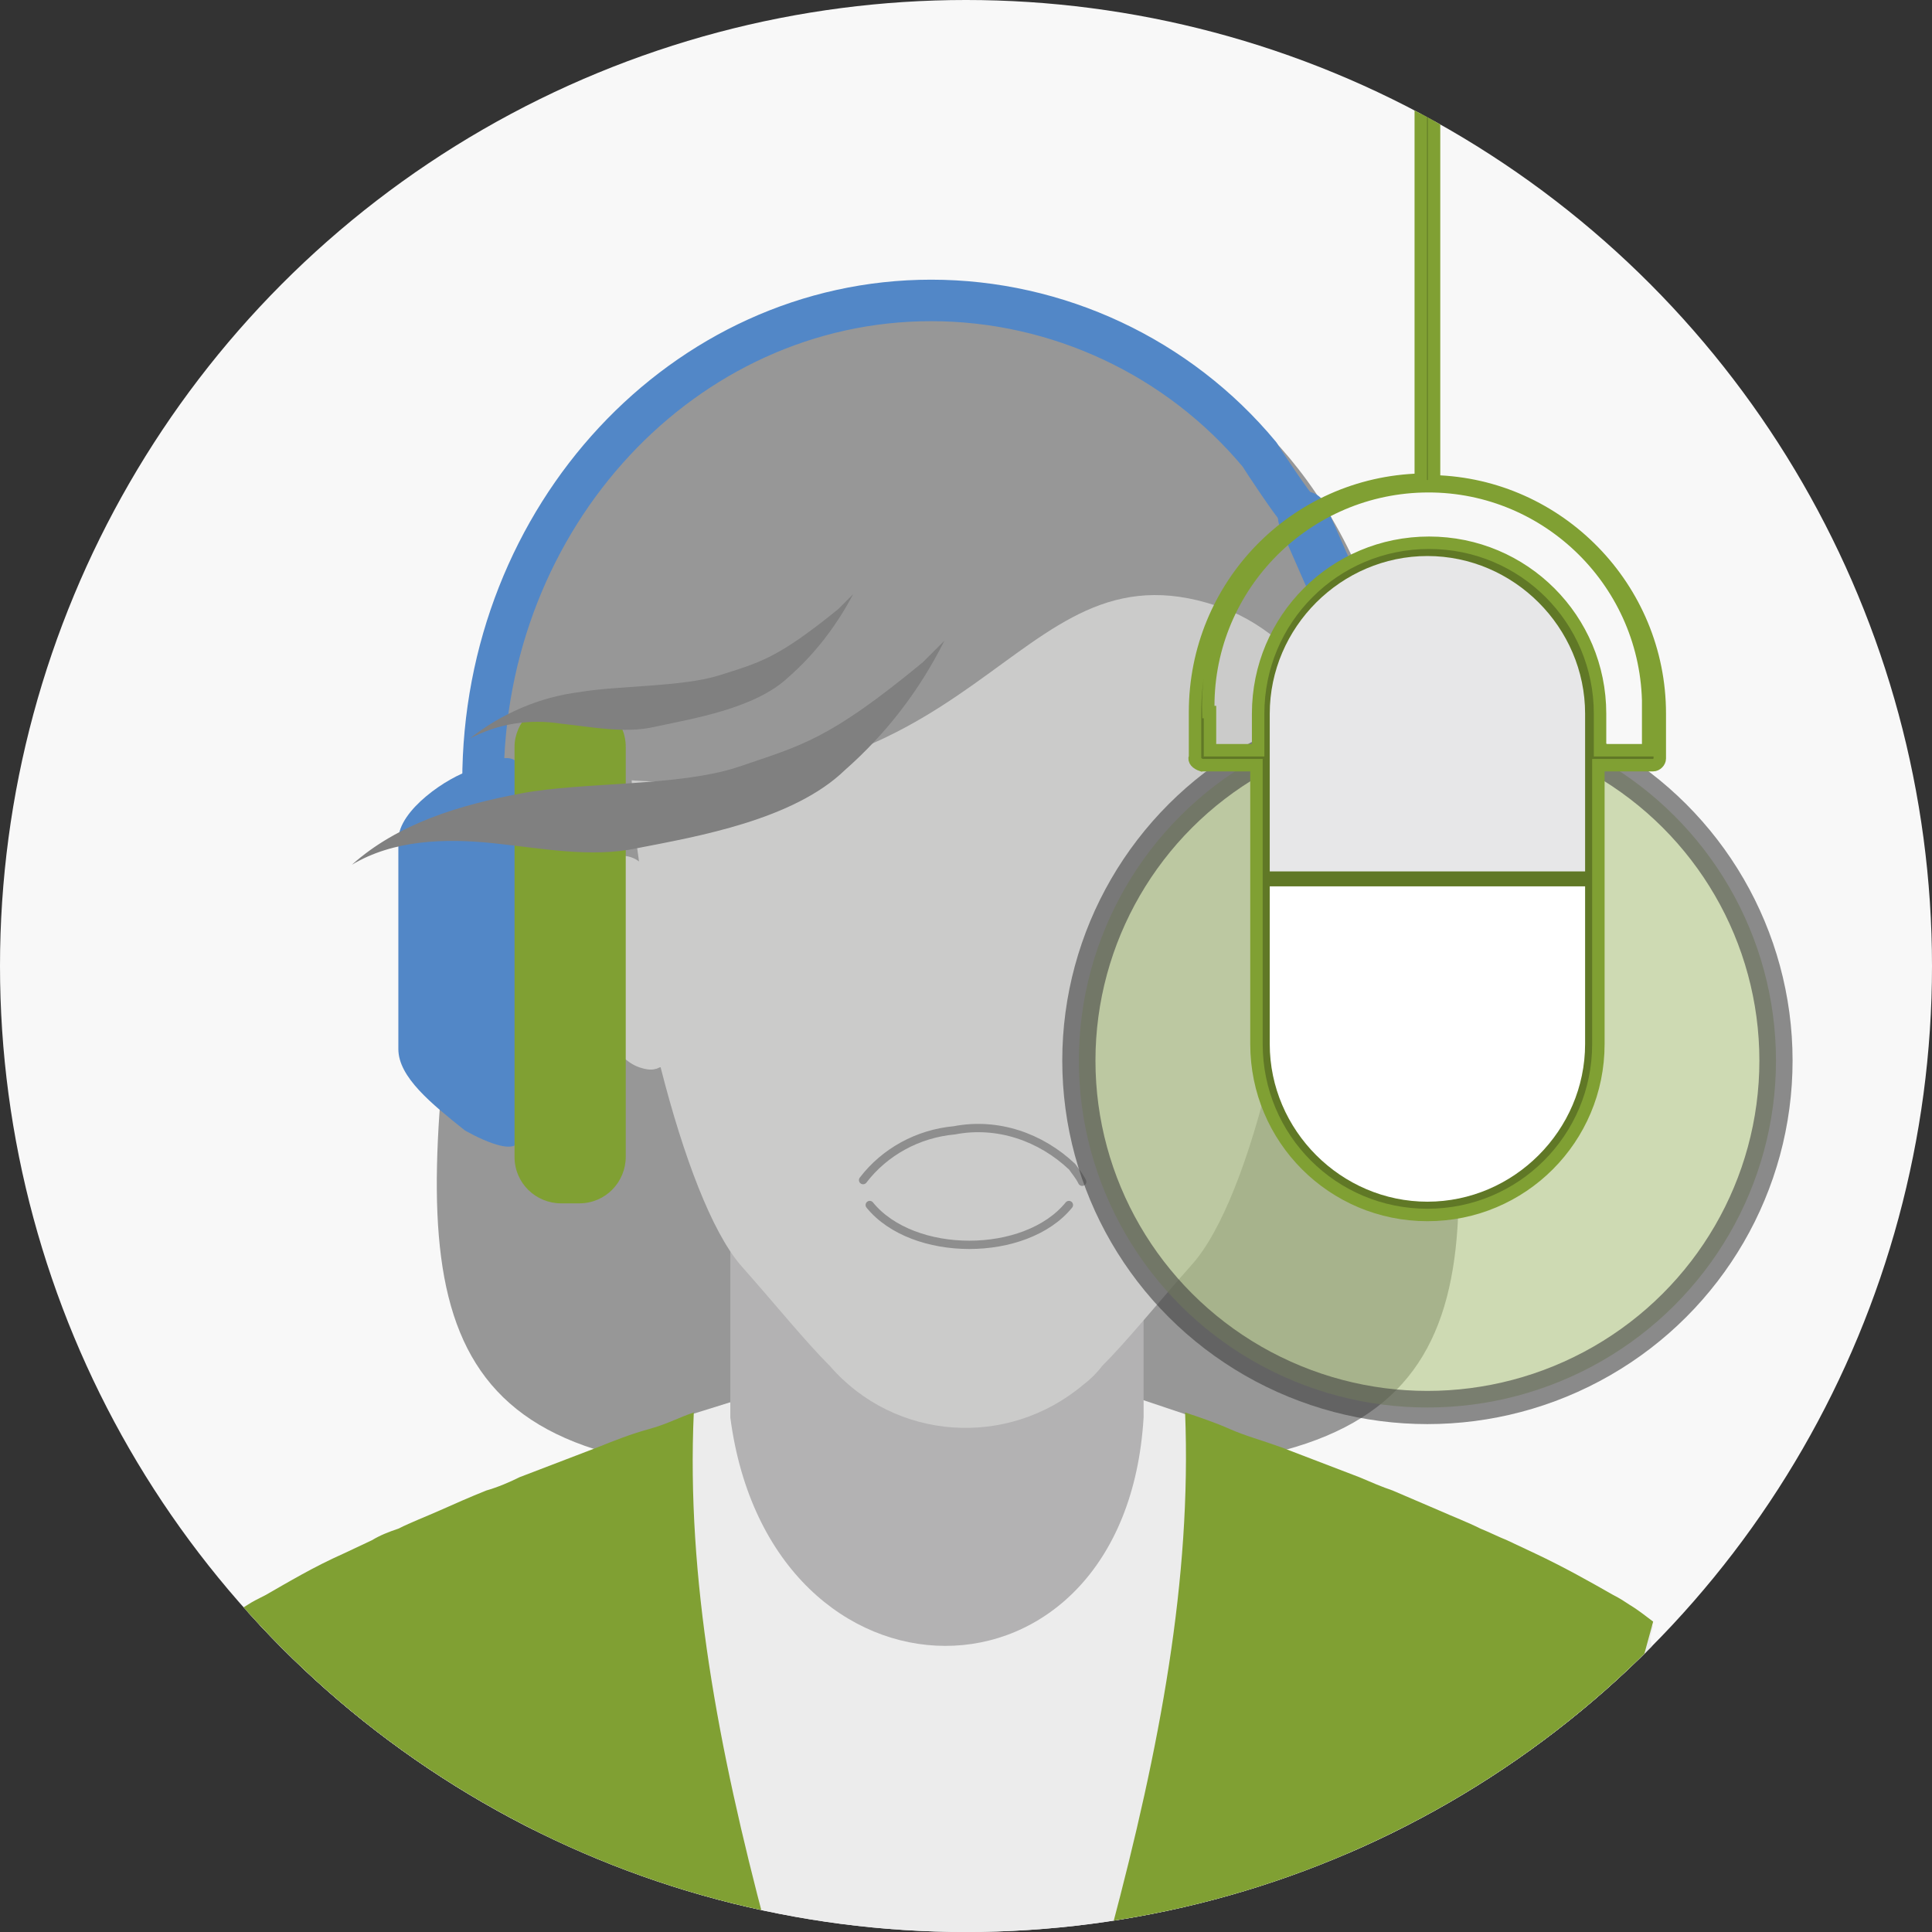 <?xml version="1.0" encoding="UTF-8"?>
<!-- Generator: Adobe Illustrator 26.0.2, SVG Export Plug-In . SVG Version: 6.00 Build 0)  -->
<svg width="116.4" height="116.4" version="1.1" viewBox="0 0 116.4 116.4" xml:space="preserve" xmlns="http://www.w3.org/2000/svg" xmlns:xlink="http://www.w3.org/1999/xlink">
<rect x="0" y="0" width="116.4" height="116.4" fill="#333333" stroke="none"/>
<style type="text/css">
	.st0{fill:#F8F8F8;}
	.st1{clip-path:url(#SVGID_00000065068086607239561020000012915940341459855515_);}
	.st2{fill:#979797;}
	.st3{fill:#ECECEC;}
	.st4{fill:#80A033;}
	.st5{opacity:0.2;fill:#1D1C1A;enable-background:new    ;}
	.st6{opacity:0.2;fill:#40501A;enable-background:new    ;}
	.st7{fill:#B3B2B3;}
	.st8{fill:#CBCBCA;}
	.st9{opacity:5.000000e-02;fill:#1D1C1A;enable-background:new    ;}
	.st10{fill:#5287C7;}
	.st11{fill:none;stroke:#5287C7;stroke-width:2.5;stroke-linecap:round;stroke-linejoin:round;}
	.st12{fill:#808080;}
	.st13{fill:none;stroke:#8E8E8E;stroke-width:0.5;stroke-linecap:round;stroke-linejoin:round;}
	.st14{fill:#FFFFFF;}
	.st15{opacity:0.6;fill:#B3C685;stroke:#424242;stroke-width:2;stroke-miterlimit:10;enable-background:new    ;}
	.st16{fill:#607826;stroke:#80A033;stroke-width:0.75;stroke-miterlimit:10;}
	.st17{fill:#E7E7E8;}
</style>
<circle class="st0" cx="58.2" cy="58.2" r="58.2"/>
<g transform="translate(-103 -81)">
	<defs>
		<circle id="SVGID_1_" cx="161.2" cy="139.2" r="58.2"/>
	</defs>
	<clipPath id="SVGID_00000063624129721486340280000010897975170091309742_">
		<use width="100%" height="100%" xlink:href="#SVGID_1_"/>
	</clipPath>
	<g clip-path="url(#SVGID_00000063624129721486340280000010897975170091309742_)">
		<path class="st2" d="m188 128.3c-2.7-29.1-26-29.3-28.3-29.3s-25.6 0.7-27.9 29.8c-3.2 23.9-6 37.2 9.8 40.2 3 0.7 6 1.2 9.1 1.4 0.2 0 0.4 0.1 0.6 0.1h4.6l13.5-0.1c0.2-0.1 0.4-0.1 0.5-0.1 0.3 0 0.7-0.1 1.2-0.2 2.7-0.3 5.3-0.7 7.9-1.4 15.6-3.3 12.6-16.5 9-40.4z"/>
		<polygon class="st3" points="112.8 263.4 106.8 237.1 116.4 178.9 137.2 178.9 127.6 237.1 133.3 263.4"/>
		<polygon class="st3" points="202.3 178.9 181.5 178.9 191.6 230.2 210.4 227.8"/>
		<path class="st3" d="m116.4 178.9c3.1 11.6 5.1 14.9 7.1 22.7 0 0.1-0.1 0.2-0.1 0.3s0 0.1-0.1 0.2c-0.1 0.2-0.1 0.4-0.1 0.6l-0.3 1.2v0.2c-0.2 1.2-0.3 2.5-0.3 3.8 0 3.4 0.7 6.7 2.2 9.7l0.3 0.6c1 1.9 2.3 3.7 3.9 5.2 0 0.1 0.1 0.2 0.1 0.2 0.7 3.1 1.2 5.7 1.6 8 0.1 0.4 0.2 0.9 0.3 1.4s0.1 0.9 0.2 1.4 0.1 1.1 0.2 1.7c0.2 1 0.2 1.9 0.4 2.9 0.1 0.4 0.1 0.9 0.1 1.4s0.1 0.9 0.1 1.3c0.1 1.2 0.2 2.4 0.1 3.6 0.1 1.2 0.1 2.4 0.1 3.8v3.8c0 0.5 0 1.1-0.1 1.7v4.5c-0.1 0.9-0.1 1.8 0 2.8v1c-0.2 0.3-0.3 0.5-0.5 0.8h55.6c-0.2-0.3-0.3-0.5-0.5-0.8v-1-2.8-4.5-1.7-3.8-3.8c0-1.2 0-2.4 0.1-3.6 0-0.5 0.1-0.9 0.1-1.3 0-0.5 0-0.9 0.1-1.4 0.1-0.9 0.2-1.9 0.4-2.9 0.1-0.5 0.2-1.1 0.3-1.7s0.1-0.9 0.2-1.4 0.2-0.9 0.3-1.4c0.4-2.3 1-4.9 1.7-8v-0.2c1.6-1.5 2.9-3.2 3.9-5.2l0.3-0.6c1.5-3 2.2-6.4 2.2-9.7 0-1.3-0.1-2.5-0.3-3.8v-0.2l-0.3-1.2c0-0.2-0.1-0.4-0.1-0.6v-0.2c0-0.1-0.1-0.2-0.1-0.3 2-7.8 4-11 7.1-22.6 0.1-0.5-28.2-12.8-28.2-12.8l-14.3-4.8-15.4 4.8c-0.1-0.1-28.4 12.5-28.3 12.7z"/>
		<path class="st4" d="m132.8 263.4-0.1-0.1c-0.4-0.4-0.6-1-0.5-1.6 0-0.9 0.2-1.8 0.2-2.6v-5.2c0-0.8 0-1.5-0.1-2.3v-2.8c0-1.3 0-2.6-0.1-3.8 0-1.2 0-2.4-0.1-3.6 0-0.5-0.1-0.9-0.1-1.3 0-0.5 0-0.9-0.1-1.4-0.1-0.9-0.2-1.9-0.4-2.9-0.1-0.5-0.2-1.1-0.2-1.7s-0.1-0.9-0.2-1.4-0.2-0.9-0.3-1.4c-0.4-2.3-1-4.9-1.6-8 0-0.1 0-0.2-0.1-0.2-1.6-1.5-2.9-3.2-3.9-5.2l-0.3-0.6c-1.5-3-2.2-6.4-2.2-9.7 0-1.3 0.1-2.5 0.3-3.8v-0.2l0.3-1.2c0-0.2 0.1-0.4 0.1-0.6 0-0.1 0.1-0.1 0.1-0.2s0.1-0.2 0.1-0.3c-2-7.8-4-11-7.1-22.6 0.4-0.3 0.9-0.7 1.4-1 0.3-0.2 0.7-0.4 1.1-0.6 1.4-0.8 2.9-1.7 4.7-2.5l1.7-0.8c0.5-0.3 1-0.5 1.6-0.7 0.8-0.4 1.6-0.7 2.5-1.1s1.8-0.8 2.8-1.2c0.7-0.2 1.4-0.5 2-0.8l4.7-1.8c1-0.4 2-0.8 3.1-1.1s1.8-0.7 2.7-1c-0.9 20 7.6 40.6 14.8 67.1 7.1-26.5 15.6-47 14.8-67.1 0.9 0.3 1.8 0.6 2.7 1s2 0.7 3.1 1.1l4.7 1.8c0.7 0.3 1.4 0.6 2 0.8l2.8 1.2c0.9 0.4 1.7 0.7 2.5 1.1 0.5 0.2 1.1 0.5 1.6 0.7l1.7 0.8c1.7 0.8 3.3 1.7 4.7 2.5 0.4 0.2 0.7 0.4 1 0.6 0.5 0.3 1 0.7 1.4 1-3.1 11.6-5.1 14.9-7.1 22.6 0 0.1 0.1 0.2 0.1 0.3v0.2c0.1 0.2 0.1 0.4 0.1 0.6l0.3 1.2v0.2c0.2 1.2 0.3 2.5 0.3 3.8 0 3.4-0.7 6.7-2.2 9.7l-0.3 0.6c-1 1.9-2.3 3.7-3.9 5.2v0.2c-0.7 3.1-1.2 5.7-1.7 8-0.1 0.4-0.2 0.9-0.3 1.4s-0.1 0.9-0.2 1.4-0.1 1.1-0.3 1.7c-0.1 1-0.2 1.9-0.4 2.9-0.1 0.4-0.1 0.9-0.1 1.4s-0.1 0.9-0.1 1.3c-0.1 1.2-0.2 2.4-0.1 3.6v3.8 2.8c-0.1 0.8-0.1 1.5-0.1 2.3-0.1 1.7-0.1 3.5-0.1 5.2 0 0.7 0.2 1.7 0.2 2.6 0 0.6-0.1 1.2-0.5 1.6l-0.2 0.1z"/>
		<path class="st5" d="m125.1 218.2c1 1.9 2.3 3.7 3.9 5.2v0.2c0.7 3.1 1.2 5.6 1.6 8 0.2 1 0.4 1.9 0.5 2.7 0.1 0.6 0.2 1.2 0.2 1.7 0.2 1.5 0.3 2.8 0.5 4.2 0 0.4 0.1 0.9 0.1 1.3 0.1 1.2 0.2 2.4 0.2 3.6v3.8 5.5 4.5c-0.1 1.2-0.1 2.4-0.1 3.8-0.2 0.3-0.3 0.5-0.5 0.8h5.5c0.1-0.2 0.2-0.5 0.2-0.7 0.6-3.9-2.6-15.5-2.2-18 0.3-2.8 0.9-5.6 1.8-8.2 0.8-2.5 2.2-4.8 4.1-6.8 1-0.9 2-1.8 3.2-2.4 1.9-0.9 3.7-1.8 5.5-2.9 0.4-0.3 0.8-0.6 1.1-1 0.3-0.2 0.6-0.8 1-1-2.5 1.3-5.2 2-8.1 2-6.4 0-12-3.6-15.7-9s-4-14.5-4-14.9v-0.5c-0.2 0.5-0.4 1-0.5 1.5-0.1 0.1-0.1 0.2-0.1 0.3v0.1c-0.1 0.2-0.1 0.5-0.2 0.7-0.1 0.4-0.2 0.8-0.2 1.2v0.2c-0.2 1.2-0.3 2.5-0.3 3.8 0 3.4 0.7 6.7 2.2 9.8 0.1 0 0.2 0.3 0.3 0.5z"/>
		<path class="st6" d="m193.6 218.2c-1 1.9-2.3 3.7-3.9 5.2v0.2c-0.7 3.1-1.2 5.6-1.6 8-0.2 1-0.4 1.9-0.5 2.7-0.1 0.6-0.2 1.2-0.2 1.7-0.2 1.5-0.3 2.8-0.4 4.2 0 0.4-0.1 0.9-0.1 1.3-0.1 1.2-0.2 2.4-0.2 3.6v3.8 5.5 4.5 3.8c0.2 0.3 0.3 0.5 0.5 0.8h-5.5c-0.1-0.2-0.2-0.5-0.2-0.7-0.6-3.9 2.6-15.5 2.2-18-0.3-2.8-0.9-5.6-1.8-8.2-0.8-2.5-2.2-4.8-4-6.8-1-0.9-2-1.8-3.2-2.4-1.9-0.9-3.7-1.8-5.5-2.9-0.4-0.3-0.8-0.6-1.1-1-0.3-0.2-0.6-0.8-0.9-1 2.5 1.3 5.2 2 8.1 2 6.4 0 12-3.6 15.7-9s4-14.5 4-14.9v-0.5c0.2 0.5 0.4 1 0.5 1.5 0 0.1 0.1 0.2 0.1 0.3s0.1 0.1 0.1 0.1c0.1 0.2 0.1 0.5 0.2 0.7 0.1 0.4 0.2 0.8 0.2 1.2v0.2c0.2 1.2 0.3 2.5 0.3 3.8 0 3.4-0.7 6.8-2.2 9.8-0.3 0.1-0.4 0.3-0.6 0.5z"/>
		<path class="st7" d="m171.9 166.4c-1.1 18.4-22.5 18.3-24.9 0v-15.8h24.9z"/>
		<path class="st8" d="m161.2 107.4h-0.6c-11.1 0.3-19.9 9-19.6 19.5 0.1 2 0.2 4 0.5 6-0.4-0.3-0.9-0.4-1.3-0.3-1.8 0.4-2.7 3.5-2 7.1 0.5 2.9 1.9 5.1 3.3 5.6 0.3 0.1 0.7 0.2 1 0.1 0.1 0 0.2-0.1 0.3-0.1 1.4 5.5 3.1 9.9 4.8 11.9 2.3 2.6 3.9 4.6 5.4 6.1 3.9 4.5 10.7 5 15.3 1.1 0.4-0.3 0.8-0.7 1.1-1.1 1.5-1.5 3.1-3.5 5.4-6.1 1.8-2 3.5-6.4 4.8-11.9 0.1 0.1 0.2 0.1 0.3 0.1 0.3 0.1 0.7 0 1-0.1 1.4-0.6 2.8-2.8 3.3-5.6 0.6-3.6-0.3-6.7-2.1-7.1-0.5-0.1-0.9 0-1.3 0.3 0.3-2 0.5-4 0.6-6 0.3-10.5-8.4-19.2-19.6-19.5z"/>
		<path class="st9" d="m150 168.6"/>
		<path class="st3" d="m182 254.8 9.3 5.7c12-12.5 16.6-22.2 19-32.8l-18.7 2.4z"/>
		<path class="st2" d="m135.1 120.7c0.9 1.2 1.7 6.8 2.9 7 24.5 3.3 25.7-14.4 38.3-10.2 2.5 0.8 4.9 2.7 7.2 6l-1.1-10.5c-1.9-2.1-3.8-4-5.9-5.9-12.1-10.8-23.1-11.5-38.5 3.1z"/>
		<path class="st10" d="m131 149.1c-2-1.6-4-3.2-4-4.9v-12.6c0-1.8 3-3.8 4.4-4.2 0 0 2.9-1.7 2.9 0.1v21.9c0.1 1.7-3.3-0.3-3.3-0.3z"/>
		<path class="st4" d="m136.8 123.2h1.1c1.5 0 2.8 1.2 2.8 2.8v24.7c0 1.5-1.2 2.8-2.8 2.8h-1.1c-1.5 0-2.8-1.2-2.8-2.8v-24.7c0-1.5 1.3-2.8 2.8-2.8z"/>
		<path class="st11" d="m132.1 128.1c0-16 12.1-29 27-29 7.6 0 14.9 3.4 19.8 9.3 0.1 0.2 2.1 3.2 2.3 3.3"/>
		<path class="st12" d="m153.5 117.7c-3.7 3-4.7 3.2-7.2 4-2.3 0.7-6.1 0.6-8.4 1-2.4 0.3-4.7 1.3-6.6 2.8 1.7-0.9 3.6-1.2 5.5-0.9 1.9 0.2 3.8 0.6 5.6 0.2 2.3-0.5 6.1-1.1 8.1-3 1.6-1.4 2.9-3.1 3.9-5z"/>
		<path class="st12" d="m158.6 120.9c-5.7 4.7-7.3 5-11.1 6.3-3.6 1.2-9.4 0.9-13.1 1.6s-7.4 1.8-10.2 4.3c2.5-1.5 5.6-1.6 8.5-1.3s5.9 0.9 8.7 0.3c3.6-0.7 9.4-1.7 12.5-4.7 2.5-2.2 4.5-4.8 6-7.8z"/>
		<path class="st13" d="m155.4 153.6c2.6 3.2 9.4 3.2 12 0"/>
		<path class="st13" d="m155 152.1c1.3-1.7 3.3-2.8 5.5-3 2.6-0.5 5.2 0.4 7.1 2.2 0.2 0.3 0.4 0.5 0.6 0.9"/>
		<path class="st10" d="m180.9 110.7c0.8-0.3 1.7 0 2 0.8l1.8 4.1c0.3 0.8 0 1.7-0.8 2s-1.7 0-2-0.8l-1.8-4.1c-0.3-0.8 0-1.7 0.8-2z"/>
		<path class="st14" d="m196.8 132.9c0 0.9-0.5 1.3-1.4 1.3s-1.3-0.5-1.3-1.4 0.4-1.3 1.3-1.2 1.4 0.4 1.4 1.3z"/>
		<ellipse class="st15" cx="189" cy="144.9" rx="21" ry="20.9"/>
		<path class="st16" d="m175.4 127.1h3.3v16.8c0 5.7 4.6 10.3 10.3 10.3s10.3-4.6 10.3-10.3v-16.8h3.3c0.2 0 0.4-0.2 0.4-0.4v-2.7c0-7.6-6.1-13.8-13.6-14v-23.2h78.1c0.2 0 0.4-0.2 0.4-0.4s-0.2-0.4-0.4-0.4h-78.7c-0.2 0-0.2 0.8 0 0.8h-0.2v23.1c-7.6 0.2-13.6 6.4-13.6 14v2.7c-0.1 0.2 0.1 0.4 0.4 0.5zm0.4-3.2c-0.2-7.3 5.6-13.4 12.9-13.6s13.4 5.6 13.6 12.9v0.7 2.3h-2.9v-2.2c0-5.7-4.6-10.3-10.3-10.3s-10.3 4.6-10.3 10.3v2.2h-2.9v-2.3z"/>
		<path class="st17" d="m198.5 133.5h-19v-9.5c0-5.2 4.3-9.5 9.5-9.5s9.5 4.3 9.5 9.5z"/>
		<path class="st14" d="m189 153.4c-5.2 0-9.5-4.3-9.5-9.5v-9.5h19v9.5c0 5.2-4.3 9.5-9.5 9.5z"/>
	</g>
</g>
</svg>
